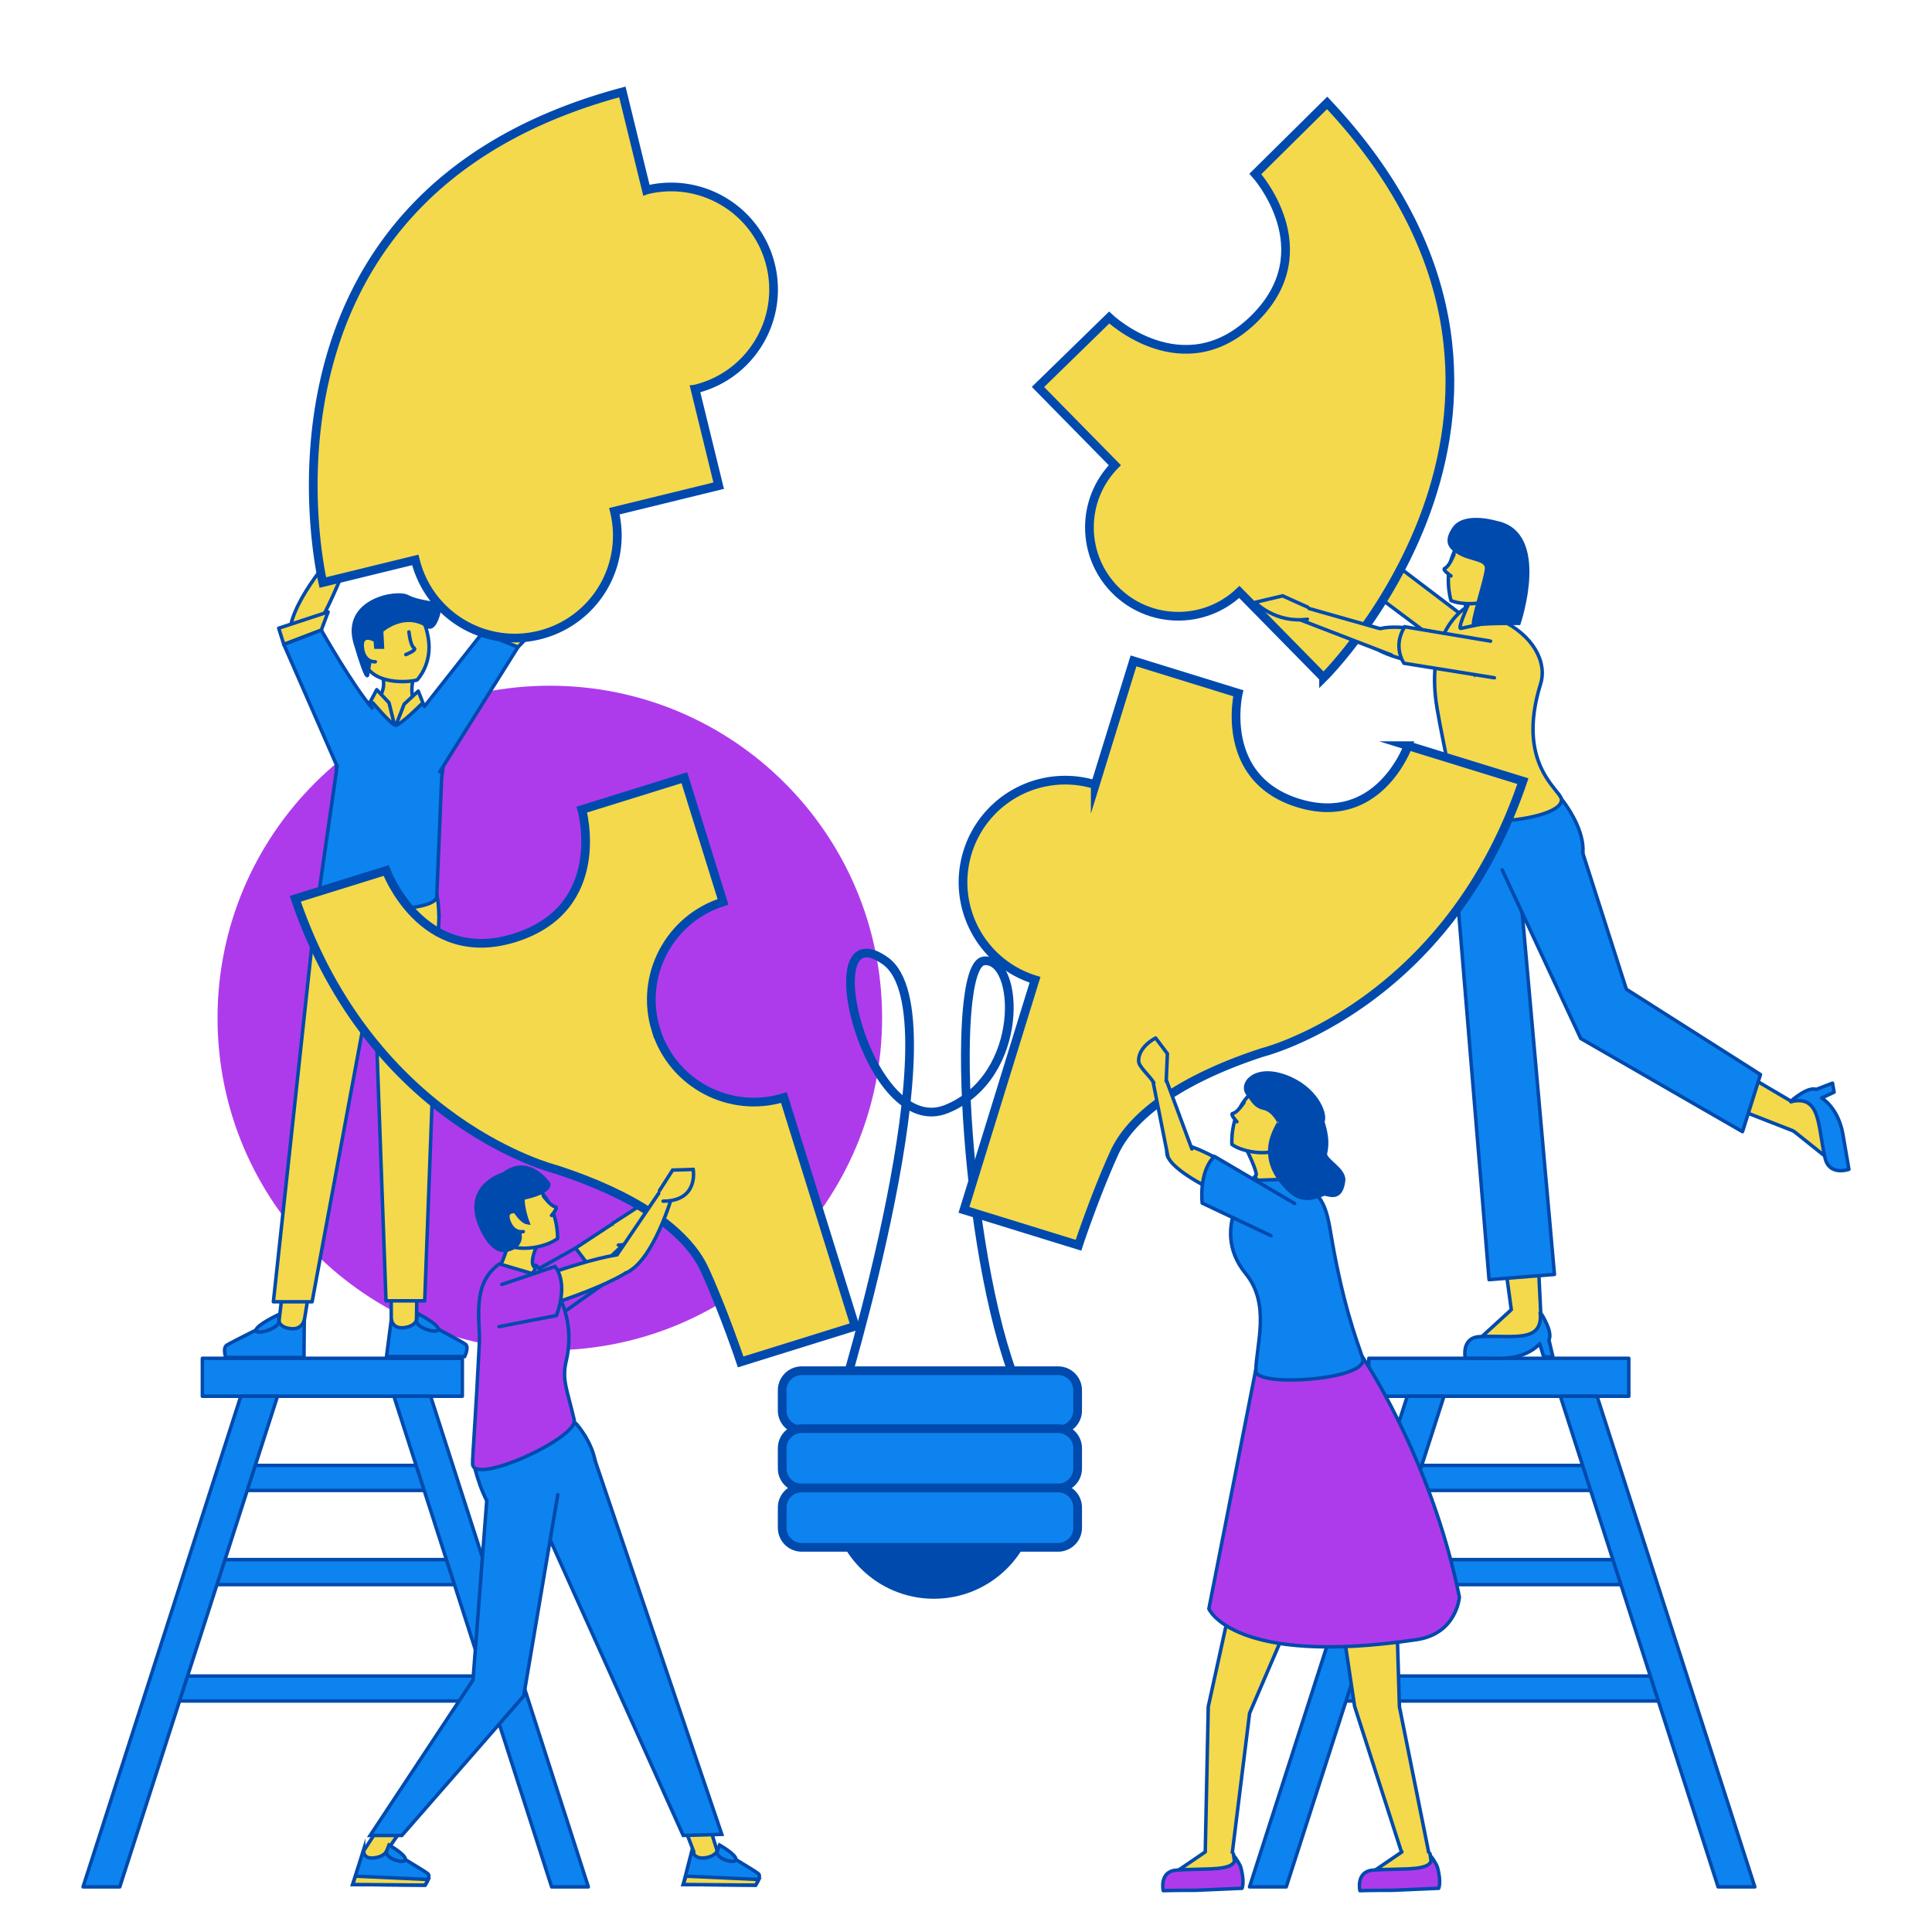 <svg xmlns="http://www.w3.org/2000/svg" xmlns:xlink="http://www.w3.org/1999/xlink" xmlns:v="https://vecta.io/nano" width="500" height="500" viewBox="0 0 375 375"><style><![CDATA[.B{stroke-miterlimit:10}.C{fill:#f4d94c}.D{fill:#0d83ef}.E{stroke-linecap:round}.F{stroke-width:.676}.G{stroke-linejoin:round}.H{fill:#ae3beb}.I{stroke:#004aad}.J{fill:#004aad}.K{stroke-width:1.691}]]></style><defs><clipPath id="A"><path d="M177 9.832h129V156H177Zm0 0"></path></clipPath><clipPath id="B"><path d="M36 9.832h139V148H36Zm0 0"></path></clipPath><path id="C" d="M256.902 131.535s54.715-54.148.696-111.562l-13.93 13.785s13.367 14.75-.25 28.129c-13.715 13.472-28.129-.25-28.129-.25l-13.82 13.472 14.918 15.184c-6.563 6.7-6.586 17.441.015 24.16s17.344 6.887 24.157.445l16.343 16.637zm0 0"></path><path id="D" d="M205.375 277.57h-49.758a3.792 3.792 0 0 1-3.793-3.793v-3.925c0-2.094 1.7-3.793 3.793-3.793h49.758c2.094 0 3.793 1.699 3.793 3.793v3.925c0 2.098-1.7 3.793-3.793 3.793Zm0 0"></path></defs><path d="M171.215 197.594c0 35.617-28.875 64.492-64.496 64.492s-64.496-28.875-64.496-64.492 28.875-64.496 64.496-64.496 64.496 28.875 64.496 64.496zm0 0" class="H"></path><g class="D E F G I"><path d="M316.148 271.012h-50.46v-7.36h50.46v7.36zm3.802 36.562h-55.56v-4.851h55.56v4.851zm7.35 22.59h-70.937v-4.851h70.938v4.851zm-16.667-40.871h-38.098v-4.852h38.098v4.852zm0 0"></path><path d="M249.656 366.246h-7.12l30.616-95.234h7.121l-30.617 95.234zm83.828 0h7.121l-30.617-95.234h-7.12l30.616 95.234zM89.738 271.012h-50.46v-7.36h50.46v7.36zm3.805 36.562H37.98v-4.851h55.562v4.851zm7.347 22.59H29.954v-4.851h70.938v4.851zm-16.663-40.871H46.125v-4.852h38.102v4.852zm0 0"></path><path d="M23.246 366.246h-7.121l30.617-95.234h7.121l-30.617 95.234zm83.828 0h7.121l-30.617-95.234h-7.12l30.616 95.234zm0 0"></path></g><g class="C"><path d="M281.086 126.004l-14.219-10.656s-.562-3.871 3.406-6.211l13.461 10.222m-18.269-6.562l-13.02-14.856 1.227-2.3 12.062 11.468" class="B E F I"></path><use xlink:href="#C"></use></g><g clip-path="url(#A)" class="B I K"><use xlink:href="#C" fill="none"></use></g><g class="E F I"><path d="M303.043 155.04s12.758 15.304-6.098 18.245c-13.53 2.113-15.402-15.11-15.402-15.11l21.5-3.136Zm0 0" class="D G"></path><g class="B C"><path d="m295.844 189.113 3.258 66.668-5.524.137-9.254-67.633"></path><path d="M293.191 254.352l-5.546 5.07s7.585 2.387 11.347-1.14c0 0 .567.976-.035-3.47"></path></g><path d="M298.957 254.813s.375.195 1.316 2.3c.946 2.106.375 2.95.375 2.95l.778 3.328h-1.781l-.79-2.582s-2.285 2.925-7.773 2.843l-6.672-.03s-.832-3.954 2.735-4.177c6.156-.386 12.398 1.434 11.812-4.632zm-17.246-94.836l7.316 88.406 12.688-1.016-6.688-75" class="D G"></path><g class="B C"><path d="m314.086 195.727 8.871 3.476 27.7 16.309-1.903 4.265-31.649-12.359-6.285-4.965"></path><path d="M348.168 219.566l5.984 4.782s1.047-7.793-3.097-11.024c0 0 .867-.687-3.434.504"></path></g><path d="M347.621 213.828s.129-.398 2.05-1.61c1.927-1.21 2.856-.765 2.856-.765l3.164-1.215.309 1.754-2.422 1.13s3.297 1.855 4.168 7.269l1.129 6.578s-3.773 1.351-4.613-2.133c-1.453-6.012-.73-12.402-6.64-11.008zM291.57 168.84l15.258 32.734 31.39 18.082 3.489-11.09-26.035-16.558-8.508-26.586" class="D G"></path><g class="C"><g class="B"><path d="M289.762 113.512s.789 8.011 3.43 11.46-5.633 7.079-9.813 4.86-1.152-8.102-1.152-8.102 2.707-2.109 2.164-5.132"></path><path d="M291.29 120.324l-7.724 1.64c-.75.24 1.23-4.183 1.23-4.183s-8.487 4.387-5.839 19.852c1.406 8.21 3.14 13.789 2.754 19.75-.238 3.691 22.043 2.117 21.344-2.313-.293-1.84-8.844-6.828-4.032-22.312 1.325-4.254-1.449-9.434-7.734-12.434zm0 0"></path><path d="M286.45 130.742s-20.239-2.637-20.575-6.379c-.547-6.082 20.45.29 20.45.29l.124 6.09Zm0 0"></path><path d="M290.059 131.559l-17.543-2.82s-2.297-3.169.129-7.087l16.671 2.79m-19.23 2.691l-18.434-7.102.02-2.601 16.012 4.539"></path><path d="m253.828 117.848-4.871-2.196-5.336 1.262s3.942 4.125 10.14 3.273"></path></g><g class="G"><path d="M282.285 107.04c-2.16 4.558-.652 9.515-.652 9.515 2.398 1.136 9.785 1.082 11.941-3.477s1.547-8.57-2.137-10.316-6.996-.282-9.152 4.277zm0 0"></path><path d="M282.227 107.602s-.922 2.378-1.77 2.695c-.664.246 1.184 1.484 1.184 1.484"></path></g></g><g class="B"><path d="M290.383 101.418s-6.106-1.844-8.156 1.129c-1.934 2.805-.567 4.016 1.507 5.055s4.688.957 4.805 2.566-3.371 11.637-2.363 11.207 8.644-.383 8.644-.383 5.965-17.566-4.437-19.574zm0 0" class="J"></path><path d="M74.27 131.477s1.207 3.003-2.45 5.945 3.047 11.61 7.895 10.265 2.926-10.25 2.926-10.25-3.489.266-2.532-5.3" class="C"></path></g><path d="M62.273 172.816s-7.503 18.25 12.95 15.739c14.32-1.758 8.984-17.192 8.984-17.192l-21.934 1.453Zm0 0" class="C G"></path><g class="B"><path d="m81.648 207.652-.812 48.57s-.184 2.372-2.5 2.383c-2.363.012-2.387-2.218-2.387-2.218l-.21-48.422 5.91-.313Zm0 0" class="C"></path><g class="D"><path d="M75.969 255.992l-.95 7.313h15.168s.918-1.825.149-2.395-9.305-5.082-9.305-5.082-.183 1.625-2.699 1.879c-2.289.23-2.363-1.715-2.363-1.715zm0 0"></path><path d="M80.836 256.223l.266-1.25s3.937 1.988 3.976 3.011-4.46-.175-4.242-1.761zm0 0"></path></g></g><g class="C"><path d="m85.23 177.367-2.793 75.121h-7.515l-2.328-64.597" class="G"></path><path d="m59.988 207.84-5.832 48.574s-.14 2.367 2.172 2.379c2.363.012 2.692-2.219 2.692-2.219l7.902-48.422-6.934-.312Zm0 0" class="B"></path></g><g class="D B"><path d="M59.055 256.18l-.051 7.312H43.836s-.668-1.824.18-2.394 10-5.082 10-5.082-.04 1.625 2.441 1.879c2.258.23 2.598-1.715 2.598-1.715zm0 0"></path><path d="M54.152 256.414l-.09-1.254s-4.21 1.988-4.386 3.016 4.484-.18 4.476-1.762zm0 0"></path></g><path d="M72.594 187.89l-12.012 64.786h-7.52l8.211-76.016m21.852-52.855c.871 5.125-2.191 8.199-2.191 8.199-2.743.64-9.61.656-10.48-4.469s.898-9.097 5.109-10.082 6.695 1.227 7.562 6.352zm-3.75-1.149s.246 2.63 1.012 3.137c.597.394-1.617 1.262-1.617 1.262" class="C G"></path><g class="B"><path d="M72.855 122.309l-.226 3.304h1.605l-.164-3.16s4.024-3.637 8.39-1.234c0 0 1.048 1.336 1.99-.371s.917-3.625.917-3.625-4.16-.29-6.285-1.43-12.586.727-10.117 9.062 2.41 5.985 2.41 5.985l1.48-8.531zm0 0" class="J"></path><path d="M72.484 124.133s-2.5-1.293-2.152 1.62c.348 2.919 2.516 2.696 2.516 2.696" class="C"></path></g><g class="G"><path d="M98.219 123.316c4.84-3.988 4.652-16.613 4.652-16.613l1.016-2.46-2.754-1.419s-1.012 1.86-1.672 3.653c-1.54 4.195-4.36 11.199-3.809 13.57m-24.125 16.816l1.594-2.996 2.387 2.535 1.176 4.785-5.157-4.324zm10.84.274l-1.183-2.996-2.735 2.53-1.765 4.516 5.683-4.05zm0 0" class="C"></path><path d="m85.723 151.043-.942 22.8c.54 3.755-23.195 3.571-22.82-.96l3.312-23.07c.383-2.79-1.554-7.07-.027-9.829.914-1.656 3.813-1.668 7.145-3.546 0 0 3.449 4.078 4.32 4.324.793.222 5.039-4.035 5.039-4.035s4.137.363 5.332 3.753l-1.36 10.563Zm0 0" class="D"></path><g class="C"><path d="M56.262 123.836c-.68-6.086 8.36-16.117 8.36-16.117l1.007-2.582 1.96 2.332s.446.265-.343 2.097c-1.851 4.286-4.754 11.594-6.824 13.168"></path><path d="m65.176 106.3 2.191-5.398 2.672 1.32s-1.05 3.84-3.566 4.864M54.094 121.934l1 3.156 7.27-2.781 1.323-3.532-9.593 3.157Zm0 0"></path></g><path d="M72.234 137.422c-3.605-4.063-9.87-15.113-9.87-15.113l-7.27 2.78 10.363 23.708" class="D"></path><path d="m102.3 123.758-1.773 1.855-6.886-2.781 1.968-4.059s4.59 2.579 6.692 4.985Zm0 0" class="C"></path><path d="m82.367 137.137 11.274-14.305 6.886 2.781-15.16 24.2" class="D"></path></g></g><path d="M125.527 36.867a.472.472 0 0 0-.07.02l-4.656-19.04c-76.156 20.38-58.14 95.223-58.14 95.223l17.948-4.39c2.61 10.668 13.38 17.203 24.047 14.593a19.89 19.89 0 0 0 14.594-24.046l20.246-4.954-4.586-18.75c.024-.003.047-.007.07-.015 10.672-2.61 17.208-13.375 14.598-24.047s-13.379-17.203-24.05-14.594zm0 0" class="C"></path><g clip-path="url(#B)" class="B I K"><path fill="none" d="M125.527 36.867a.472.472 0 0 0-.07.02l-4.656-19.04c-76.156 20.38-58.14 95.223-58.14 95.223l17.948-4.39c2.61 10.668 13.38 17.203 24.047 14.593a19.89 19.89 0 0 0 14.594-24.046l20.246-4.954-4.586-18.75c.024-.003.047-.007.07-.015 10.672-2.61 17.207-13.375 14.598-24.047s-13.379-17.203-24.05-14.594zm0 0"></path></g><g class="I"><g class="E"><g class="F"><g class="B"><path d="m111.723 242.246 7.41-4.871 2.617 3.496-7.754 7.316s-2.871-.468-2.273-5.94Zm0 0" class="C"></path><path d="m103.04 247.125 8.679-4.879 5.34 7.055-10.34 7.312" class="H"></path><path d="M119.063 237.363l13.128-8.52s4.5-2.554 6.004-2.12c1.356.39.668 2.68-.187 3.804-1.055 1.395-5.192.75-5.192.75s-6.93 10.496-12.789 10.387m-20.461-3.945s-1.382 7.668-4.199 10.789 4.887 7.265 9.094 5.453-.277-7.89-.277-7.89-2.09.226.324-4.962" class="C"></path><path d="M91.836 283.387s3.773 22.484 18.894 11.078c10.586-7.985 1.07-18.16 1.07-18.16l-19.964 7.082Zm0 0" class="D"></path><path d="m130.91 332.613 8.3 26.664s-.573 2.192-2.722 2.184c-2.195-.008-1.832-2.07-1.832-2.07l-9.62-24.938 5.874-1.84Zm0 0" class="C"></path><path d="m105.465 295.941 27.148 60.317 7.485-.211-24.668-72.77" class="D"></path><path d="M98.012 326.406 75.05 359.277s-.574 2.192-2.723 2.184c-2.191-.008-1.832-2.07-1.832-2.07l21.379-32.817 6.137-.168Zm0 0" class="C"></path><g class="D"><path d="m70.578 359.023-2.121 6.758 14.055.121s1.16-1.68.543-2.21c-.618-.536-7.754-4.778-7.754-4.778s-.45 1.5-2.824 1.715c-2.16.195-1.899-1.606-1.899-1.606Zm0 0"></path><path d="M75.05 359.277l.458-1.156s3.312 1.875 3.172 2.82-4.102-.199-3.63-1.664zm0 0"></path></g><path d="m68.996 364.16-.539 1.621 14.055.121.601-1.097-14.117-.645Zm0 0" class="C"></path><g class="D"><path d="m134.344 359.023-1.727 6.758 14.055.121s1.156-1.68.543-2.21c-.617-.536-7.758-4.778-7.758-4.778s-.445 1.5-2.82 1.715c-2.16.195-2.293-1.606-2.293-1.606Zm0 0"></path><path d="M139.21 359.277l.458-1.156s3.312 1.875 3.172 2.82-4.106-.199-3.63-1.664zm0 0"></path></g><path d="m133.152 364.16-.539 1.621 14.059.121.601-1.097-14.12-.645Zm0 0" class="C"></path><path d="m94.48 291.281-2.668 34.801-19.964 30.176H78l23.645-27.059 6.625-39.082" class="D"></path></g><path d="M96.941 245.324l6.098 1.801c.754.11.957-1.547.957-1.547s8.649 7.059 5.883 18.68c-.86 3.613.281 5.699 1.574 11.336.805 3.492-19.707 12.87-19.723 8.515-.007-1.804.575-8.55 1.313-23.402.215-4.309-1.645-11.543 3.898-15.383zm0 0" class="G H"></path><g class="B"><path d="M104.887 253.836s18.949-5.82 19.12-9.457c.177-3.637-19.62 3.586-19.62 3.586l.5 5.87Zm0 0" class="C"></path><path d="M96.852 257.504 108 255.34s2.469-5.988-.266-9.508l-10.332 3.48" class="H"></path></g><path d="M105.277 231.637c3.145 3.738 2.953 8.746 2.953 8.746-1.968 1.656-8.894 3.422-12.035-.317s-3.558-7.644-.539-10.183 6.48-1.985 9.621 1.754zm0 0" class="C G"></path><path d="M100.008 238.742c-1.332-4.187.957-6.07.957-6.07s5.656-.934 5.566-2.844c0 0-3.773-5.789-8.773-1.973 0 0-7.203 2.004-4.899 9.125 0 0 2.11 6.461 5.536 5.668s2.425-3.496 2.425-3.496" class="B J"></path><g class="C"><path d="M105.469 232.145s1.449 2.003 2.324 2.09c.68.066-.742 1.683-.742 1.683" class="G"></path><path d="M100.922 235.355s-3.078-1.015-2.188 1.586 2.836 2.114 2.836 2.114" class="B"></path></g><path d="M98.95 233.375s1.827 3.77 3.534 3.992c0 0-1.714-4.496-.574-6.047s-2.96 2.055-2.96 2.055zm0 0" class="B J"></path></g><g class="K B"><path fill="none" d="M163.113 271.816s23.13-75.132 8.707-85.328-3.484 35.067 11.934 28.762 14.176-29.547 7.215-28.742-3.453 61.234 7.375 84.476"></path><path d="M200.512 290.227c0 10.628-8.614 19.246-19.242 19.246s-19.243-8.618-19.243-19.246 8.614-19.243 19.243-19.243 19.242 8.618 19.242 19.243zm0 0" class="J"></path><g class="D"><use xlink:href="#D"></use><use xlink:href="#D" y="11.25"></use><path d="M205.375 300.336h-49.758a3.794 3.794 0 0 1-3.793-3.793v-3.926c0-2.097 1.7-3.797 3.793-3.797h49.758c2.094 0 3.793 1.7 3.793 3.797v3.926c0 2.094-1.7 3.793-3.793 3.793Zm0 0"></path></g></g></g><g class="C B"><path d="M127.324 199.934c-3.258-10.465 2.567-21.586 13.012-24.88l-7.5-24.1-19.899 6.19s5.395 19.157-13.082 24.903c-17.98 5.598-24.902-13.078-24.902-13.078l-17.644 5.488c14.925 43.77 50.664 52.55 50.664 52.55 14.695 4.75 25.203 11.555 28.812 19.466 3.785 8.3 6.973 17.875 6.973 17.875l22.215-6.914-13.817-44.399c-10.469 3.215-21.574-2.637-24.832-13.101Zm0 0" class="K"></path><g class="E F"><path d="m119.813 243.488 9.164-13.531 1.543 1.984s-3.668 12.93-9.09 15.16"></path><path d="M128.016 231.078l2.539-3.969 3.992-.12s1.148 6.144-5.84 6.16m117.203-13.344s3.016 6.058 5.871 9.004-2.886 7.414-7.05 5.796-.891-6.566-.891-6.566.16-.93-2.383-5.902m15.469 76.945l-14.38 33.45L239 361.136l-5.098.175.621-30.05 7.57-34.5m14.833-5.499l6 39.918 9.636 29.957 5.102.175-6.035-30.05-1.27-42.578"></path></g></g><path d="m243.914 265-9.273 47.27s4.77 11.261 40.351 5.976c7.758-1.152 8.274-8.25 8.274-8.25-5.602-27.582-19.204-47.207-19.204-47.207" class="B E F H"></path><path d="M233.945 359.45l-5.164 3.519s7.2 2.136 10.7-1.25c0 0 .55 2.265-.086-1.926" class="B C E F"></path><path d="M240.863 362.54c-.21-.798-1.207-2.142-1.207-2.142.543 3.028-5.539 2.137-11.347 2.598-3.364.266-2.52 3.984-2.52 3.984s1.121-.07 6.305-.074l8.984-.39s.535-1.121-.215-3.977Zm0 0" class="E F G H"></path><path d="M272.117 359.45l-5.164 3.519s7.2 2.136 10.7-1.25c0 0 .55 2.265-.087-1.926" class="B C E F"></path><g class="G E F"><path d="M279.035 362.54c-.21-.798-1.207-2.142-1.207-2.142.54 3.028-5.539 2.137-11.348 2.598-3.367.266-2.52 3.984-2.52 3.984s1.122-.07 6.306-.074l8.984-.39s.531-1.121-.215-3.977Zm0 0" class="H"></path><path d="M251.781 228.809l-7.312.265c-.707.098-.82-.773-.82-.773s-9.38 9.691-1.876 18.879c4.875 5.96 2.09 13.672 1.98 18.906-.07 3.242 21.622 1.762 20.759-2.285-.36-1.68-3.035-7.453-5.575-20.817-1.402-7.398-1.015-10.543-7.156-14.175zm0 0" class="D"></path></g><g class="C"><path d="M273.305 144.738s-5.657 15.965-21.32 11.125c-15.528-4.797-11.633-21.3-11.633-21.3l-20.34-6.286-7.422 24.032a19.82 19.82 0 0 0-24.781 13.086c-3.23 10.457 2.629 21.55 13.086 24.78l-13.793 44.657 22.23 6.867s3.168-9.586 6.938-17.894c3.59-7.914 14.082-14.743 28.765-19.524 0 0 35.723-8.86 50.555-52.66l-22.285-6.883zm0 0" class="B K"></path><g class="E F G"><path d="M241.648 213.48c-2.921 3.766-2.539 8.645-2.539 8.645 1.98 1.535 8.801 2.992 11.723-.77s3.176-7.59.133-9.953-6.395-1.683-9.317 2.078zm0 0"></path><path d="M241.48 213.984s-1.332 2.008-2.18 2.125c-.663.094.786 1.614.786 1.614"></path></g></g><path d="M248.176 217.68s-1.035-2.172-2.852-2.57c-1.738-.383-2.105-1.47-3.148-2.79-1.516-1.922 1.3-5.539 7.238-3.406 5.91 2.121 8.004 7.145 7.363 8.777-.093.239 1.239 3.024.489 6.172-.305 1.27 3.765 3.082 3.523 5.282-.453 4.058-2.95 2.636-3.7 2.617-.5-.012-3.714 2.14-6.554-.442-7.953-7.226-1.719-13.523-2.36-13.64Zm0 0" class="B E F J"></path><g class="G E F"><path d="M246.371 235.86s-20.969-7.895-19.848-12.551c1.352-5.606 20.711 8.605 20.711 8.605l-.863 3.945Zm0 0" class="C"></path><path d="m246.687 239.84-13.34-6.32s-.734-6.004 2.36-9.063l15.578 9.137" class="D"></path><g class="C"><path d="m226.715 224.602-3.074-15.47 2.043-1.37 5.656 15.25"></path><path d="m226.36 209.852.23-5.332-2.285-3.047s-3.426 1.707-3.293 4.523c.05 1.086 2.086 2.754 2.945 4.156"></path></g></g></g></svg>